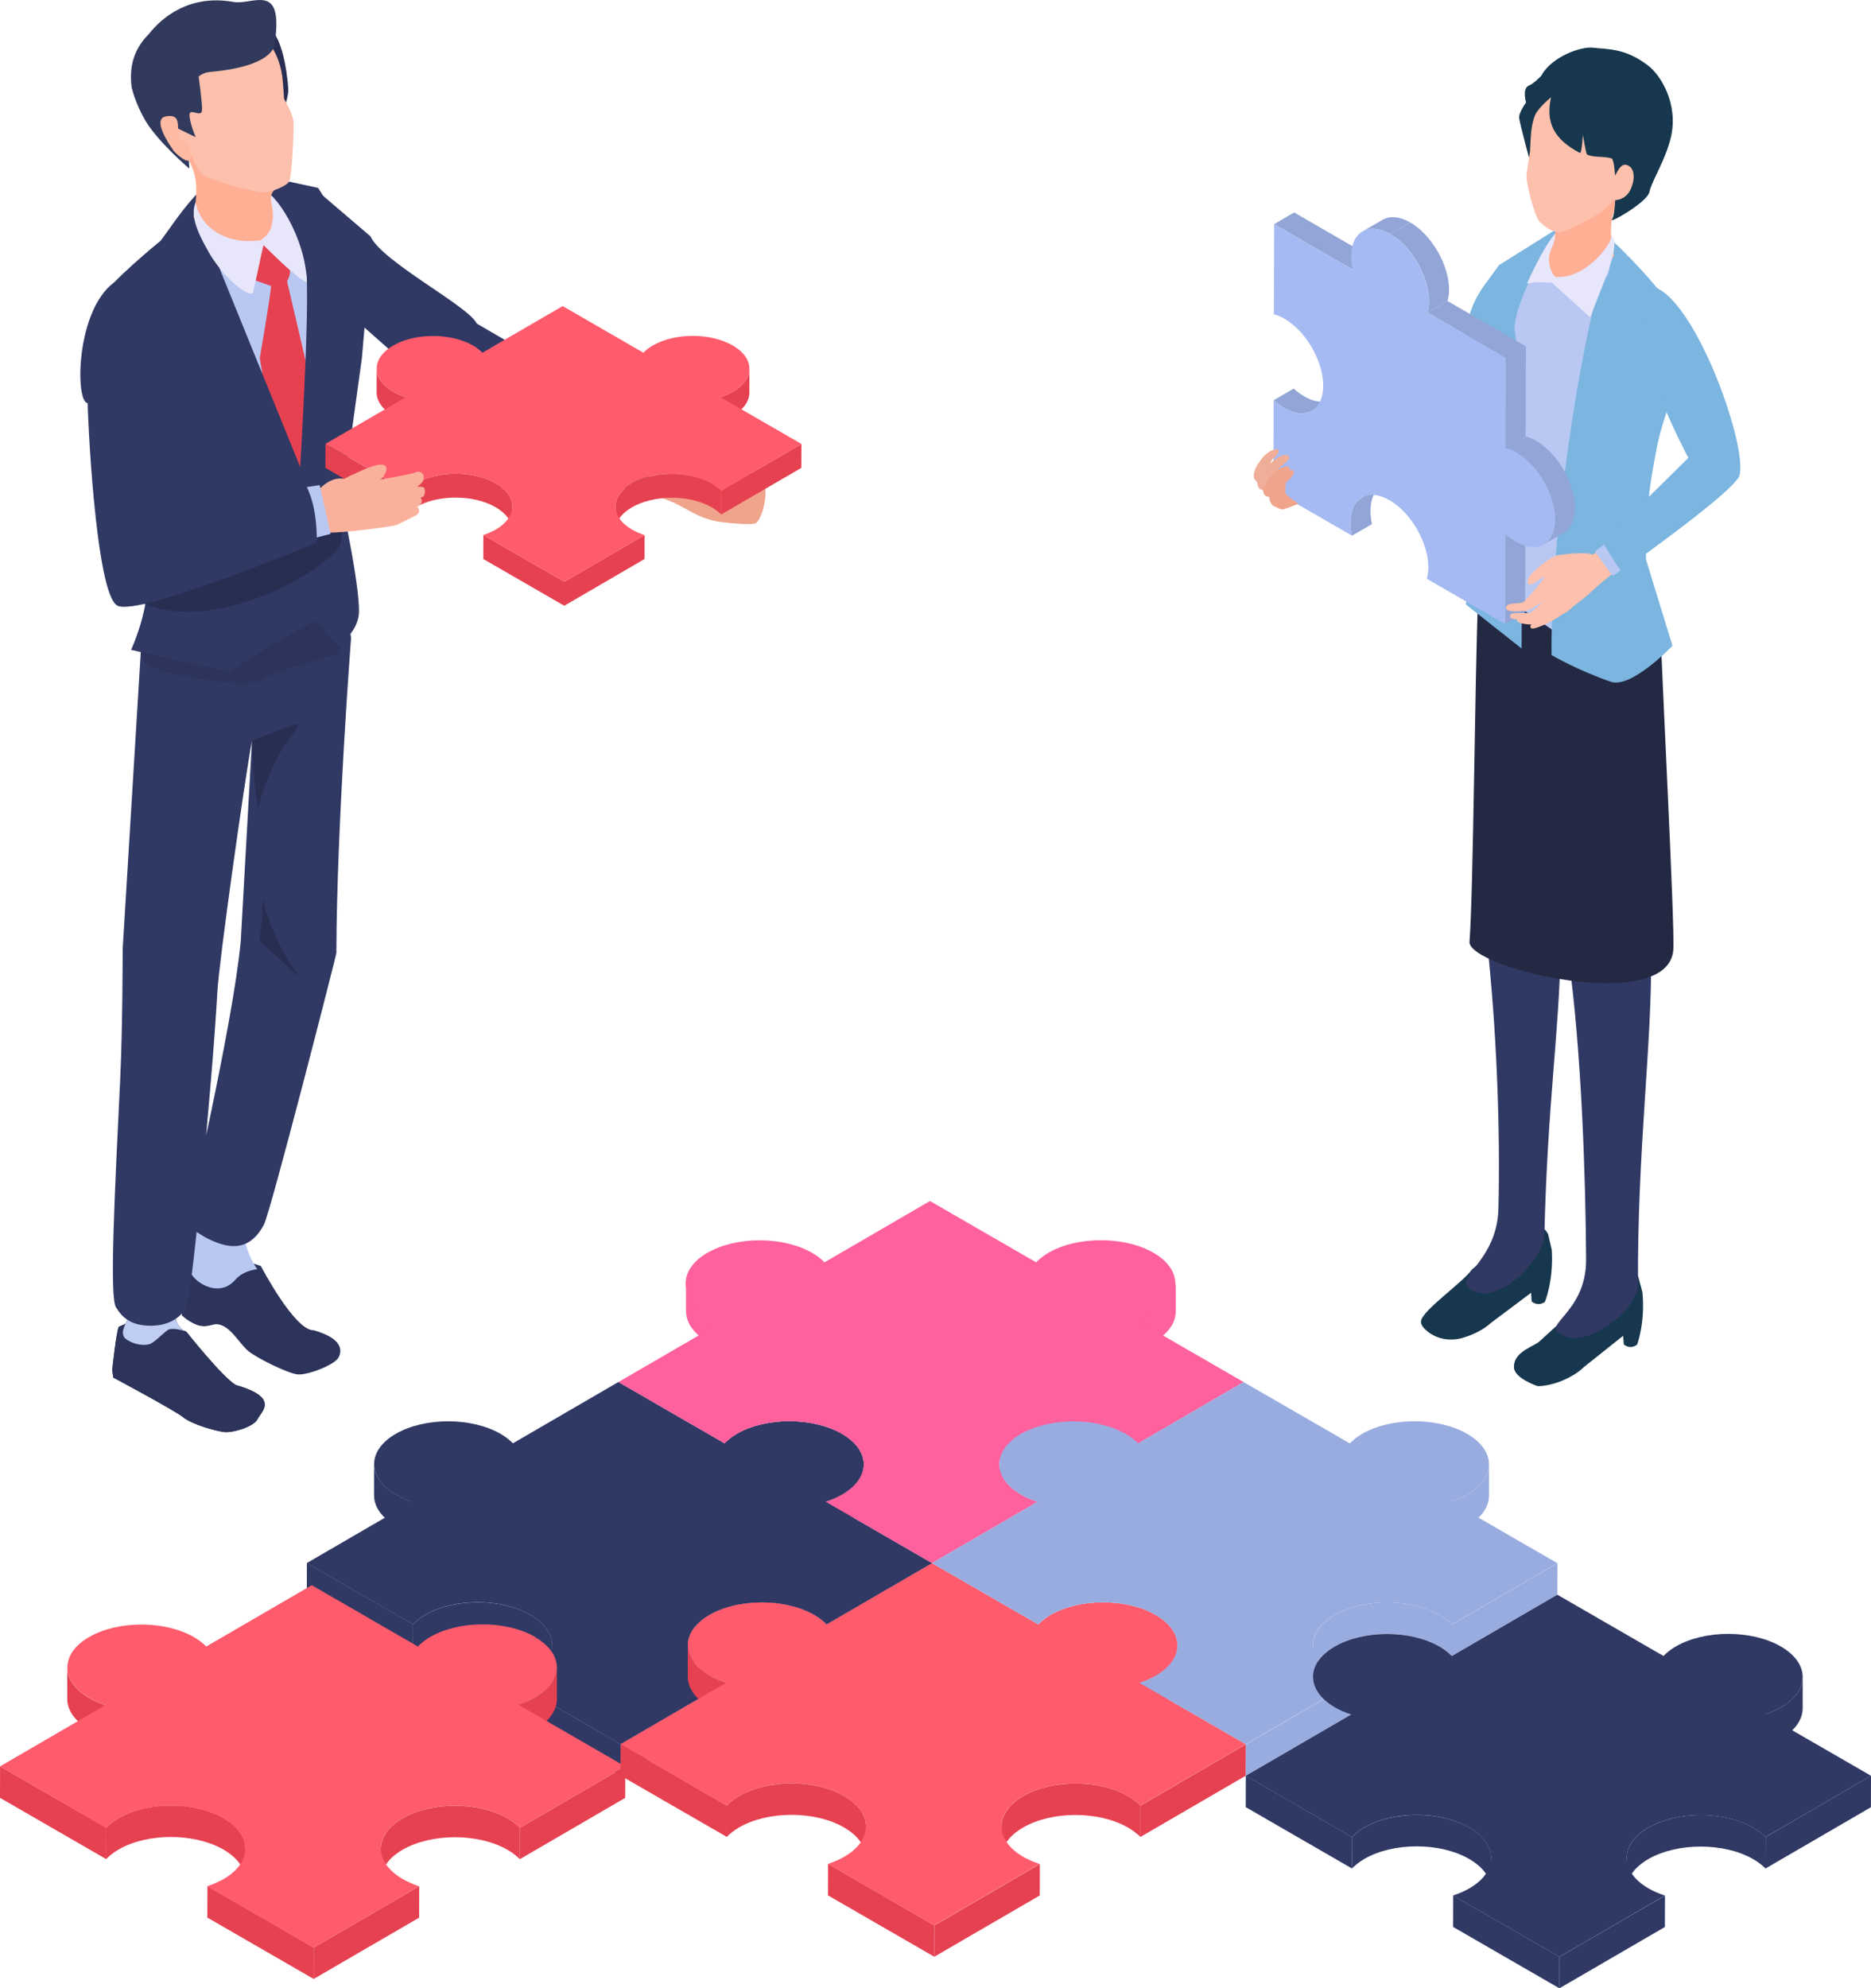<?xml version="1.0" encoding="UTF-8"?><svg id="_レイヤー_2" xmlns="http://www.w3.org/2000/svg" viewBox="0 0 242.65 257.83"><defs><style>.cls-1{fill:#bfcdf2;}.cls-2{fill:#ffbaa3;}.cls-3{fill:#fe619d;}.cls-4{fill:#2c345c;}.cls-5{fill:#92a5d6;}.cls-6{fill:#d9fcf2;}.cls-7{fill:#ffaf94;}.cls-8{fill:#99ace0;}.cls-9{fill:#f0a48b;}.cls-10{fill:#303864;}.cls-11{isolation:isolate;}.cls-12{fill:#1e252b;}.cls-13{fill:#313a5d;}.cls-14{fill:#272e52;}.cls-15{fill:#e8e6fb;}.cls-16{fill:#e39b83;}.cls-17{fill:#16374d;}.cls-18{fill:#f0ad97;}.cls-19{fill:#b8c8f2;}.cls-20{fill:#fdc0ac;}.cls-21{fill:#7bb5e0;}.cls-22{fill:#232942;}.cls-23{fill:#e64151;}.cls-24{fill:#fe5b6c;}.cls-25{fill:#a5baf2;}.cls-26{fill:#fab19c;}</style></defs><g id="_レイヤー_1-2"><g class="cls-11"><path class="cls-10" d="M112.02,189.89v4.08c-.02,1.42-.95,2.83-2.81,3.91-.65.38-1.37.69-2.13.93v-4.08c.77-.24,1.5-.55,2.14-.93,1.86-1.08,2.79-2.5,2.8-3.91Z"/><path class="cls-10" d="M48.51,193.92v-4.08c0,1.44.96,2.88,2.86,3.97.64.37,1.36.67,2.11.92v4.08c-.76-.24-1.48-.55-2.12-.92-1.9-1.1-2.85-2.54-2.84-3.97Z"/><polygon class="cls-10" points="120.89 202.7 120.88 206.77 107.2 214.72 107.22 210.64 120.89 202.7"/><polygon class="cls-10" points="53.57 210.63 53.56 214.71 39.79 206.76 39.8 202.68 53.57 210.63"/><path class="cls-10" d="M89.19,217.41v-4.08c.02-1.42.95-2.83,2.81-3.91,3.75-2.18,9.85-2.18,13.61,0,.65.38,1.18.79,1.6,1.23v4.08c-.44-.44-.96-.85-1.62-1.23-3.77-2.17-9.86-2.17-13.61,0-1.86,1.08-2.79,2.5-2.79,3.91Z"/><path class="cls-10" d="M71.62,213.37v4.08c0-1.43-.95-2.87-2.85-3.97-3.77-2.18-9.87-2.18-13.61,0-.65.38-1.17.8-1.6,1.24v-4.08c.44-.44.95-.86,1.61-1.24,3.74-2.17,9.84-2.17,13.61,0,1.9,1.1,2.84,2.53,2.84,3.97Z"/><polygon class="cls-10" points="80.49 226.17 80.48 230.25 66.68 222.28 66.69 218.21 80.49 226.17"/><polygon class="cls-10" points="94.17 218.23 94.16 222.3 80.48 230.25 80.49 226.17 94.17 218.23"/><path class="cls-10" d="M109.18,185.92c3.77,2.18,3.79,5.71.04,7.88-.65.38-1.37.69-2.13.93l13.8,7.97-13.68,7.95c-.43-.44-.95-.85-1.6-1.23-3.77-2.17-9.86-2.17-13.61,0-3.74,2.17-3.72,5.71.04,7.88.65.38,1.37.68,2.12.93l-13.68,7.95-13.8-7.97c.76-.24,1.48-.55,2.13-.93,3.74-2.17,3.73-5.7-.04-7.88s-9.87-2.18-13.61,0c-.65.38-1.17.8-1.6,1.24l-13.77-7.95,13.68-7.95c-.75-.24-1.47-.55-2.11-.92-3.77-2.18-3.79-5.71-.05-7.88,3.75-2.18,9.85-2.18,13.62,0,.64.37,1.17.79,1.59,1.22l13.68-7.95,13.77,7.95c.42-.44.95-.86,1.6-1.24,3.74-2.17,9.84-2.17,13.61,0Z"/></g><path class="cls-23" d="M72.23,216.26v4.08c-.02,1.42-.95,2.83-2.81,3.91-.65.38-1.36.68-2.13.93v-4.08c.77-.25,1.49-.56,2.14-.93,1.86-1.08,2.79-2.5,2.8-3.91Z"/><path class="cls-23" d="M8.72,220.29v-4.08c0,1.44.96,2.87,2.85,3.97.64.37,1.35.68,2.11.93v4.08c-.77-.25-1.48-.55-2.12-.93-1.9-1.09-2.84-2.53-2.84-3.97Z"/><polygon class="cls-23" points="81.09 229.06 81.08 233.14 67.41 241.09 67.42 237.01 81.09 229.06"/><polygon class="cls-23" points="13.78 237 13.77 241.08 0 233.13 .01 229.05 13.78 237"/><path class="cls-23" d="M49.4,243.78v-4.08c.02-1.42.95-2.83,2.81-3.91,3.74-2.17,9.83-2.18,13.61,0,.64.37,1.17.79,1.6,1.22v4.08c-.44-.44-.96-.85-1.61-1.22-3.77-2.18-9.86-2.17-13.61,0-1.86,1.08-2.79,2.5-2.8,3.91Z"/><path class="cls-23" d="M31.83,239.73v4.08c0-1.43-.96-2.87-2.85-3.97-3.77-2.17-9.86-2.18-13.61,0-.65.38-1.17.79-1.6,1.24v-4.08c.44-.45.96-.86,1.61-1.24,3.75-2.18,9.84-2.17,13.61,0,1.9,1.1,2.85,2.53,2.84,3.97Z"/><polygon class="cls-23" points="40.69 252.54 40.68 256.62 26.89 248.66 26.9 244.58 40.69 252.54"/><polygon class="cls-23" points="54.37 244.59 54.36 248.67 40.68 256.62 40.69 252.54 54.37 244.59"/><path class="cls-24" d="M69.39,212.29c3.77,2.18,3.79,5.7.04,7.88-.65.38-1.36.68-2.13.93l13.79,7.96-13.68,7.95c-.43-.44-.95-.85-1.6-1.22-3.77-2.18-9.86-2.17-13.61,0-3.75,2.18-3.73,5.7.04,7.88.64.37,1.35.68,2.11.93l-13.68,7.95-13.79-7.96c.76-.25,1.48-.56,2.13-.93,3.75-2.18,3.73-5.7-.04-7.88-3.77-2.17-9.86-2.18-13.61,0-.65.38-1.17.79-1.6,1.24L.01,229.05l13.68-7.95c-.76-.25-1.47-.55-2.11-.93-3.77-2.17-3.79-5.7-.04-7.88,3.74-2.17,9.84-2.17,13.61,0,.64.37,1.17.79,1.6,1.22l13.68-7.95,13.77,7.95c.42-.45.95-.86,1.6-1.24,3.75-2.18,9.84-2.17,13.61,0Z"/><path class="cls-23" d="M152.71,213.38v4.08c-.02,1.42-.95,2.83-2.81,3.91-.65.38-1.37.69-2.13.93v-4.08c.77-.25,1.48-.55,2.14-.93,1.86-1.08,2.79-2.5,2.8-3.91Z"/><path class="cls-23" d="M89.2,217.42v-4.08c0,1.43.95,2.87,2.85,3.97.64.37,1.36.67,2.11.92v4.08c-.76-.24-1.48-.55-2.12-.92-1.9-1.1-2.84-2.53-2.84-3.97Z"/><polygon class="cls-23" points="161.58 226.19 161.57 230.26 147.89 238.21 147.9 234.14 161.58 226.19"/><polygon class="cls-23" points="94.27 234.13 94.26 238.2 80.48 230.25 80.49 226.17 94.27 234.13"/><path class="cls-23" d="M129.88,240.9v-4.08c.02-1.42.95-2.83,2.8-3.91,3.75-2.18,9.85-2.18,13.62,0,.64.37,1.17.79,1.6,1.22v4.08c-.44-.44-.96-.85-1.61-1.22-3.77-2.18-9.87-2.18-13.62,0-1.86,1.08-2.79,2.49-2.79,3.91Z"/><path class="cls-23" d="M112.31,236.86v4.08c0-1.43-.95-2.87-2.85-3.97-3.77-2.18-9.86-2.17-13.61,0-.65.38-1.18.8-1.6,1.24v-4.08c.43-.44.95-.86,1.61-1.24,3.74-2.17,9.83-2.18,13.61,0,1.9,1.1,2.84,2.53,2.84,3.97Z"/><polygon class="cls-23" points="121.18 249.67 121.17 253.74 107.38 245.78 107.39 241.7 121.18 249.67"/><polygon class="cls-23" points="134.86 241.72 134.85 245.79 121.17 253.74 121.18 249.67 134.86 241.72"/><path class="cls-24" d="M149.87,209.41c3.77,2.18,3.79,5.71.04,7.88-.65.38-1.37.69-2.13.93l13.79,7.96-13.68,7.95c-.43-.44-.95-.85-1.6-1.22-3.77-2.18-9.87-2.18-13.62,0-3.74,2.17-3.72,5.71.05,7.88.64.37,1.36.67,2.12.92l-13.68,7.95-13.79-7.96c.76-.25,1.47-.55,2.13-.93,3.74-2.17,3.73-5.7-.04-7.88-3.77-2.18-9.86-2.17-13.61,0-.65.38-1.18.8-1.6,1.24l-13.78-7.95,13.68-7.95c-.75-.24-1.47-.55-2.11-.92-3.77-2.18-3.79-5.71-.04-7.88,3.75-2.18,9.84-2.18,13.61,0,.64.37,1.17.79,1.59,1.22l13.68-7.95,13.78,7.95c.42-.44.94-.86,1.6-1.24,3.74-2.17,9.83-2.18,13.61,0Z"/><path class="cls-3" d="M152.48,166.02v4.08c-.02,1.42-.95,2.83-2.81,3.91-.65.38-1.37.69-2.13.93v-4.08c.77-.24,1.5-.55,2.14-.93,1.86-1.08,2.79-2.5,2.8-3.91Z"/><path class="cls-3" d="M88.97,170.05v-4.08c0,1.44.96,2.88,2.86,3.97.64.37,1.36.67,2.11.92v4.08c-.76-.24-1.48-.55-2.12-.92-1.9-1.1-2.85-2.54-2.84-3.97Z"/><path class="cls-3" d="M129.65,193.54v-4.08c.02-1.42.95-2.83,2.81-3.91,3.75-2.18,9.85-2.18,13.61,0,.65.38,1.18.79,1.6,1.23v4.08c-.44-.44-.96-.85-1.62-1.23-3.77-2.17-9.86-2.17-13.61,0-1.86,1.08-2.79,2.5-2.79,3.91Z"/><path class="cls-3" d="M149.58,162.44c3.77,2.18,3.79,5.71.04,7.88-.65.38-1.37.69-2.13.93l13.8,7.97-13.68,7.95c-.43-.44-.95-.85-1.6-1.23-3.77-2.17-9.86-2.17-13.61,0-3.74,2.18-3.72,5.71.04,7.88.65.38,1.37.68,2.12.93l-13.68,7.95-13.79-7.96c.76-.25,1.48-.56,2.13-.93,3.74-2.17,3.73-5.7-.04-7.88-3.77-2.18-9.87-2.18-13.61,0-.65.38-1.17.8-1.6,1.24l-13.77-7.95,13.68-7.95c-.75-.24-1.47-.55-2.11-.92-3.77-2.18-3.79-5.71-.05-7.88,3.75-2.18,9.85-2.18,13.62,0,.64.37,1.17.79,1.59,1.22l13.68-7.95,13.77,7.95c.42-.44.95-.86,1.6-1.24,3.74-2.17,9.84-2.17,13.61,0Z"/><path class="cls-8" d="M193.11,189.9v4.08c-.02,1.42-.95,2.83-2.81,3.91-.65.38-1.37.69-2.13.93v-4.08c.77-.25,1.49-.56,2.14-.93,1.86-1.08,2.79-2.5,2.8-3.91Z"/><polygon class="cls-8" points="201.98 202.71 201.97 206.79 188.29 214.73 188.3 210.66 201.98 202.71"/><path class="cls-8" d="M170.28,217.42v-4.08c.02-1.42.95-2.83,2.8-3.91,3.75-2.18,9.85-2.18,13.62,0,.64.37,1.17.79,1.6,1.22v4.08c-.44-.44-.96-.85-1.61-1.22-3.77-2.18-9.87-2.18-13.62,0-1.86,1.08-2.79,2.49-2.79,3.91Z"/><polygon class="cls-8" points="175.26 218.24 175.24 222.32 161.57 230.26 161.58 226.19 175.26 218.24"/><path class="cls-8" d="M190.27,185.93c3.77,2.18,3.79,5.71.04,7.88-.65.38-1.37.69-2.13.93l13.79,7.96-13.68,7.95c-.43-.44-.95-.85-1.6-1.22-3.77-2.18-9.87-2.18-13.62,0-3.74,2.17-3.72,5.71.05,7.88.64.37,1.36.67,2.12.92l-13.68,7.95-13.79-7.96c.76-.25,1.47-.55,2.13-.93,3.74-2.17,3.73-5.7-.04-7.88-3.77-2.18-9.86-2.17-13.61,0-.65.38-1.18.8-1.6,1.24l-13.78-7.95,13.68-7.95c-.75-.24-1.47-.55-2.11-.92-3.77-2.17-3.79-5.71-.04-7.88,3.75-2.18,9.85-2.18,13.61,0,.64.37,1.17.79,1.59,1.22l13.68-7.95,13.78,7.95c.42-.44.95-.86,1.6-1.24,3.74-2.17,9.83-2.18,13.61,0Z"/><path class="cls-10" d="M233.79,217.47v4.08c-.02,1.42-.95,2.83-2.81,3.91-.65.38-1.37.69-2.13.93v-4.08c.77-.24,1.49-.55,2.14-.93,1.86-1.08,2.79-2.5,2.8-3.91Z"/><polygon class="cls-10" points="242.65 230.27 242.64 234.35 228.96 242.3 228.98 238.22 242.65 230.27"/><polygon class="cls-10" points="175.34 238.22 175.33 242.29 161.56 234.34 161.57 230.26 175.34 238.22"/><path class="cls-10" d="M210.96,244.99v-4.08c.02-1.42.95-2.83,2.81-3.91,3.75-2.18,9.85-2.18,13.61,0,.64.37,1.18.79,1.6,1.22v4.08c-.43-.43-.96-.85-1.61-1.22-3.77-2.17-9.86-2.17-13.61,0-1.86,1.08-2.79,2.5-2.79,3.91Z"/><path class="cls-10" d="M193.39,240.95v4.08c0-1.43-.95-2.87-2.85-3.97-3.77-2.18-9.87-2.18-13.61,0-.65.38-1.17.8-1.6,1.24v-4.08c.44-.44.95-.86,1.61-1.24,3.74-2.17,9.84-2.17,13.61,0,1.9,1.1,2.84,2.53,2.84,3.97Z"/><polygon class="cls-10" points="202.25 253.75 202.24 257.83 188.45 249.87 188.46 245.79 202.25 253.75"/><polygon class="cls-10" points="215.93 245.81 215.92 249.88 202.24 257.83 202.25 253.75 215.93 245.81"/><path class="cls-10" d="M230.95,213.5c3.77,2.18,3.79,5.71.04,7.88-.65.38-1.37.69-2.13.93l13.79,7.96-13.68,7.95c-.42-.43-.95-.85-1.6-1.22-3.77-2.17-9.86-2.17-13.61,0-3.74,2.17-3.72,5.71.04,7.88.64.37,1.37.68,2.12.92l-13.68,7.95-13.79-7.96c.76-.24,1.48-.55,2.13-.93,3.74-2.17,3.73-5.7-.04-7.88-3.77-2.18-9.87-2.18-13.61,0-.65.38-1.17.8-1.6,1.24l-13.77-7.95,13.68-7.95c-.75-.24-1.47-.55-2.11-.92-3.77-2.18-3.79-5.71-.05-7.88,3.75-2.18,9.85-2.18,13.62,0,.64.37,1.17.79,1.59,1.22l13.68-7.95,13.77,7.95c.42-.44.94-.86,1.6-1.24,3.74-2.17,9.84-2.17,13.61,0Z"/><path class="cls-17" d="M199.79,173.82c4.46-4.12,5.2-4.33,7.98-9.13,1.62-.1,3.47-1.19,4.7.87l.54,2.03c.37,4-.69,6.77-.69,6.77-.56.41-1.13.42-1.72,0l-.1-1.14-5.07,4.04c-1.43,1.41-4.08,2.48-6,2.49,0,0-3.02-1-3.08-2.41-.1-2.19,2.86-2.77,3.44-3.53Z"/><path class="cls-10" d="M203.01,173.3c3.57,1.27,9.56-3.84,9.42-6.76-.09-17.56,1.83-31.04,1.7-42.75-.04-3.09-7.89.2-10.72.32,1.73,12.22,2.24,29.3,2.29,39.22.03,7.39-6.61,8.58-2.69,9.98Z"/><path class="cls-17" d="M190.93,164.6c4.58-3.98,2.24-.87,5.17-5.59,1.62-.05,3.5-1.08,4.67,1.01l.48,2.05c.25,4.01-.89,6.75-.89,6.75-.57.39-1.14.38-1.72-.04l-.07-1.14-5.19,3.89c-.94.87-2.37,1.59-3.78,1.98-1.52.42-3.17.16-4.42-.82-.49-.39-.93-.85-.89-1.36.12-1.39,5.48-5.06,6.62-6.72Z"/><path class="cls-10" d="M191.34,167.51c3.53,1.37,9-4.53,8.95-7.46.44-17.55,1.91-25.68,2.12-37.39.06-3.09-8.12-4.41-9.62-1.12,1.36,12.26,1.79,25.31,1.54,35.22-.19,7.39-6.87,9.24-2.99,10.75Z"/><path class="cls-22" d="M190.58,122.11c.5-6.32.7-34.53,1.11-44.57.28-6.79,23.57.41,23.65,3.67.14,5.7,1.86,38.49,1.68,41.86-.47,8.7-26.71,2.47-26.44-.96Z"/><path class="cls-19" d="M205.89,28.47l8.03,8.38-7.59,48.23-12.66-8.62,1.85-35.93s-.54-6.73,2.69-8.16c3.24-1.43,7.68-3.9,7.68-3.9Z"/><path class="cls-21" d="M202.43,29.36l-8.01,5.01c-3.03,4.26-4.15,4.46-5.24,14.76-.17,2.71,2.32,8.3,2.51,13.57.29,7.94-1.6,15.67-1.6,15.67l7.24,5.72s.45-34.62-.94-41.52c.31-3.33,2.27-6.55,3.47-9.3.8-1.84,2.57-3.91,2.57-3.91Z"/><path class="cls-21" d="M218.47,43.31c-.28-3.33-8.65-11.74-11.6-14.08,0,0,3.34,5.52,1.13,6.99-1.6,1.06-7.01,30.88-6.78,48.73,0,0,3.38,1.98,7.7,3.46,2.67.91,7.98-4.67,7.98-4.67l-3.43-11.19c-.09-5.96.44-9.41,1.36-14.3,1.02-5.45,4.02-10.6,3.65-14.94Z"/><path class="cls-15" d="M202.56,29.74c-1.46.07-4.53,7.04-4.53,7.04.92-.3,3.23-.13,3.23-.13l.45-.54c-.05-.52.8-5.13.85-6.37Z"/><path class="cls-17" d="M205.2,9.97c-1.53-.28-3.97.69-5.15,1.34-1.83,1-3.09,3.31-3.04,3.93.04.61,1.48,5.93,1.48,5.93,0,0,8.81-10.82,6.71-11.2Z"/><path class="cls-7" d="M201.91,26.95c.24,1.39-.24,2.7-.26,3.85-.02,1.07-1.06,1.88-.69,3.54s1.23,2.43,3.19,1.83c1.33-.4,5.44-2.49,5.16-3.14-.64-3.34-.47-4.72.48-6.66,2.05-4.2-6.07-1.57-7.89.58Z"/><path class="cls-20" d="M202.11,30.12c-.98-.12-1.75-.71-2.41-1.34-.67-.63-1.77-4.98-1.72-5.92.05-.94.45-3.23.45-3.23,0,0,.07-1.85.16-2.63.75-6.46,6.89-8,12.03-5.06,6.55,3.74,2.93,7.56.25,12.23-.38.66-2.03,2.28-2.79,2.99-.76.71-5.18,3.06-5.98,2.97Z"/><path class="cls-2" d="M212.32,21.36c1.2.2.53,1.98-.84,4.03-.15.22-1.36,1.41-1.76,1.17-.59-.34,0-2.05.41-2.15,1.72-.41-.4-3.49,2.19-3.06Z"/><path class="cls-15" d="M208.97,30.59c.05,1.19-3.52,5.71-7.26,5.31l-.46.75,4.98,4.49,2.18-5.57s1.74-4.46.55-4.99Z"/><path class="cls-17" d="M209.05,28.47c-.41.58,4.59-2.23,4.87-3.6.28-1.38,2.11-4.17,2.78-7.08,1-4.35-1.34-8.03-2.9-9.24-3.04-2.37-5.35-2.13-7.12-2.36-1.65-.22-5.43,1.19-6.73,3.53-.16.29-1.21,1.2-1.55,1.32-1.68.56.44,4.61.44,4.61,0,0-.09-1.04,2.32-3.04-.73,3.2.31,5.43,3.73,7.22.26.13.39-2.35.39-2.35,0,0,.41,2.48.54,2.55.8.44,2.24.18,3.23.53.59.69.65,7.01,0,7.91Z"/><path class="cls-20" d="M209.16,23.39c-.62,1.21-1.67,1.88-.73,2.36.94.48,2.35.16,2.97-1.05.62-1.21.71-2.74-.23-3.23-.94-.48-1.39.7-2.02,1.91Z"/><path class="cls-5" d="M176.61,64.53l2.6-1.51c-.91.53-1.47,1.64-1.47,3.23,0,.56.07,1.13.19,1.71l-2.6,1.51c-.13-.58-.2-1.15-.19-1.71,0-1.59.57-2.71,1.47-3.23Z"/><path class="cls-5" d="M172.74,51.75l-2.6,1.51c-.92.53-2.19.46-3.59-.35-.48-.27-.93-.62-1.37-1.01l2.6-1.51c.44.39.9.74,1.37,1.01,1.4.81,2.67.88,3.59.35Z"/><polygon class="cls-5" points="195.23 69.25 197.83 67.74 197.8 79.42 195.2 80.93 195.23 69.25"/><polygon class="cls-5" points="165.24 29.07 167.84 27.55 178.03 33.44 175.43 34.95 165.24 29.07"/><path class="cls-5" d="M176.71,30.01l2.6-1.51c.92-.53,2.19-.46,3.59.35l-2.6,1.51c-1.4-.81-2.67-.89-3.59-.35Z"/><path class="cls-5" d="M202.79,69.1l-2.6,1.51c.91-.53,1.47-1.64,1.47-3.23,0-3.2-2.24-7.1-5.03-8.7-.48-.27-.94-.46-1.37-.58l2.6-1.51c.43.11.9.3,1.37.58,2.78,1.61,5.03,5.5,5.03,8.7,0,1.59-.57,2.71-1.47,3.23Z"/><path class="cls-5" d="M180.3,30.36l2.6-1.51c2.78,1.61,5.03,5.51,5.03,8.7,0,.56-.08,1.05-.2,1.48l-2.6,1.51c.12-.43.2-.92.2-1.48,0-3.2-2.24-7.1-5.03-8.7Z"/><polygon class="cls-5" points="185.12 40.54 187.72 39.03 197.9 44.91 195.29 46.42 185.12 40.54"/><path class="cls-25" d="M180.3,30.36c2.78,1.61,5.03,5.51,5.03,8.7,0,.56-.08,1.05-.2,1.48l10.17,5.87-.03,11.68c.43.12.9.3,1.37.58,2.78,1.61,5.03,5.5,5.03,8.7,0,3.2-2.28,4.49-5.06,2.88-.48-.27-.94-.62-1.37-1.01l-.03,11.68-10.17-5.87c.12-.43.2-.92.2-1.48,0-3.2-2.24-7.1-5.03-8.7-2.79-1.61-5.05-.32-5.06,2.88,0,.56.07,1.13.19,1.71l-10.19-5.88.03-11.68c.44.39.9.74,1.37,1.01,2.78,1.61,5.05.32,5.06-2.88,0-3.2-2.24-7.1-5.03-8.7-.48-.27-.93-.46-1.37-.58l.03-11.68,10.19,5.88c-.13-.58-.2-1.15-.19-1.71,0-3.2,2.28-4.49,5.06-2.88Z"/><polygon class="cls-5" points="195.29 46.42 197.9 44.91 197.86 56.59 195.26 58.1 195.29 46.42"/><path class="cls-20" d="M205.24,72.86c-1.14-.84-2.56-1.29-3.9-.6-.46.23-3.97,2.65-3.09,3.44.41.37,1.23-.51,1.61-.7,1-.48,2.08-.48,3.17-.43,1.42.07,1.74-.55,2.22-1.71Z"/><path class="cls-20" d="M201.15,74.42c-.56-.09-1.22.98-1.58,1.41-.41.49-1.77,2.19-2.06,2.29-.66.22-2.04-.04-2.21.66-.17.7,2.14.48,2.72.39.58-.08,1.59-.95,2.53-1.49.44-.25,1.34-1.18,1.61-1.54.45-.6-.05-1.73-.93-1.71-.04.12,0,.2-.07,0Z"/><path class="cls-20" d="M202.32,71.95s3.36-.47,4.19-.03c.12.06,1.77-1.4,1.86-1.3.33.38,1.87,2.02,1.83,2.49-.05.66-2.38,2.22-3.79,3.59-.88.85-2.43,1.98-2.43,1.98,0,0-.99.44-1.42-.05-.31-.36-.69-.71-.95-1.11-.8-1.24-.55-3.23.31-4.39.58-.78.4-1.19.4-1.19Z"/><path class="cls-20" d="M202.4,78.25c-1.03.83-3.38,2.41-3.32,2.3.06-.11-3.04-.12-3.19-.43-.19-.41.16-.57.48-.6.56-.05,2.05-.02,2.05-.02,0,0,.43-.34.76-.6.8-.63,2.27-2.78,3.32-2.34.61.7.34,1.36-.1,1.69Z"/><path class="cls-20" d="M202.8,78.17c-.36.84-3.31,3.09-3.69,2.82,0,0-2.08.04-2.36-.48-.28-.52,2.17-.45,2.17-.45,0,0,1.05-.61,1.47-1,.45-.42.83-.94,1.43-1.14.68-.23,1.02-.1.99.26Z"/><path class="cls-20" d="M200.24,80.21c.58-.4,1.6-1.84,2.32-1.88.3-.02,1.12.14,1.35.35.09.09-.74.72-.89.77-.38.15-.85.56-1.21.75-.59.31-1.15.69-1.79.92-.49.18-1.5.68-1.54.14-.04-.54,1.23-.7,1.75-1.05Z"/><polygon class="cls-19" points="208.69 70.09 210.81 73.48 209.17 74.72 206.83 71.52 208.69 70.09"/><path class="cls-21" d="M221.59,56.78l-13.76,13.58c1.25,1.79.99,1.74,2.44,3.75,0,0,13.14-9.3,14.97-11.9l-3.65-5.43Z"/><path class="cls-21" d="M214.59,37.24c-1.55-.55-1.78,6.21-1.78,6.21,1.54,6.42,3.78,11.49,6.93,17.41l5.5,1.35c2.38-1.59-4.83-22.91-10.65-24.97Z"/><path class="cls-18" d="M164.27,62.04c.18-.64.43-1.8.43-1.8,0,0,.14-.61.53-.87.39-.27,1.2-1.45-.03-1.05-.48.15-.92.45-1.31.86s-1.06,1.38-1.19,1.91c-.07.28-.29.91.25,1.33.54.42,1.34-.02,1.34-.37Z"/><path class="cls-18" d="M164.77,63.28c.37-.56.99-2.51.99-2.51,0,0,.39-.27,1.14-.95.72-.66-.05-1.16-1.08-.54-.49.29-1.38,1.05-1.38,1.05,0,0-1.32,1.75-1.38,2.09-.05.28.06.7.26.91.38.4,1.35.3,1.46-.04Z"/><path class="cls-9" d="M165.33,64.18c.14-.21-.03-.8.12-1.26.21-.63.82-.97.82-.97,0,0,1.27-.8.96-1.29-.31-.5-1.41.17-1.84.45-.43.28-1.52,2.01-1.58,2.3-.04.25.05.62.23.8.33.35,1.19.26,1.28-.04Z"/><path class="cls-9" d="M164.62,64.43c-.05.28.22,1.01.48,1.14.26.13.98.54,1.31.49.25-.04,1.99-.73,1.99-.73,0,0-1.68-1.15-1.69-1.41-.02-.61,0-1.38.14-1.45.25-.14,1.33-1.19.8-1.48-.53-.29-1.89,1.08-1.89,1.08,0,0-1.08,2.03-1.14,2.36Z"/><path class="cls-12" d="M15.42,172.04c-.34.59-.86,5.58-.86,5.58l.13,1.01s7.97,4.26,9.1,5.17c1.13.91,4.08,1.74,5.24,1.89s3.87-.69,4.33-1.61c.53-1.05,3-2.82-2.81-4.49-1.85-1.16-6.39-6.91-6.39-6.91l-5.82-1.94-2.92,1.31Z"/><path class="cls-12" d="M23.08,171.76c-.53-.71-.53-4.39-.39-5.65l-5.48-1.46c-.22,2.42-.25,5.31-.39,5.76-.37,1.14-1.23,2.12-.73,2.97.26.44,1.8,1.27,3.25.94.7-.16,2.18-1.87,2.65-1.96.86-.16,1.92.24,1.92.24,0,0-.34-.18-.83-.84Z"/><path class="cls-4" d="M15.42,172.04c-.34.59-.86,5.58-.86,5.58l.13,1.01s7.97,4.26,9.1,5.17c1.13.91,4.08,1.74,5.24,1.89s3.87-.69,4.33-1.61c.53-1.05,3-2.82-2.81-4.49-1.85-1.16-6.39-6.91-6.39-6.91l-5.82-1.94-2.92,1.31Z"/><path class="cls-1" d="M23.08,171.76c-.53-.71-.53-4.39-.39-5.65l-5.48-1.46c-.22,2.42-.25,5.31-.39,5.76-.37,1.14-1.23,2.12-.73,2.97.26.44,1.8,1.27,3.25.94.7-.16,2.18-1.87,2.65-1.96.86-.16,1.92.24,1.92.24,0,0-.34-.18-.83-.84Z"/><path class="cls-4" d="M24.39,163.48c-.37.64-.93,6.02-.93,6.02l.14,1.09s1.61,1.51,3.03,1.38c.77-.07,1-.25,1.38-.25,1.78-.03,2.98,2.5,4.2,3.48,1.22.98,5.08,2.86,6.34,3.02,1.26.16,4.87-1.22,5.37-2.21.57-1.13.18-2.54-3.24-3.51-2.47.07-6.85-8.33-6.85-8.33l-6.28-2.09-3.15,1.41Z"/><path class="cls-19" d="M32.04,157.11c-3.22-.42-6.29-2.17-6.54-.87-.23,1.23-1.12,7.24-1.12,7.24-.66,1.92,3.64,5.4,6.15,2.46,1.01-1.19,2.83-1.36,2.83-1.36-1.6-2.38-2.1-4.87-1.33-7.47Z"/><path class="cls-10" d="M15.04,169.52c.86,1.4,1.98,2.39,4.55,2.39s4-1.31,4.61-2.43c.61-1.12,3.29-28.42,4-41,.2-3.65,3.41-26.65,4.48-32.45l-1.46,26.07c-1.06,11.06-7.04,36.62-7.04,36.62,0,0,2.18,2.05,4.95,2.72,2.77.66,4.23-1.02,5.09-2.62.86-1.6,9.4-34.95,9.4-35.23.06-16.84,1.91-40.87,1.91-40.87l-1.21-8.57-9.6-1.85-16.42,11.52-2.39,39.23s0,10.26-.32,16.84c-.72,14.96-1.41,28.24-.55,29.64Z"/><path class="cls-4" d="M37.77,71.04l-5.39,3.01s-13.98,9.15-14.12,10.5c-.19,1.81,2.6,2.53,6.5,3.25,3.91.71,8.1,1.29,9.46.23,1.36-1.06,9.88-3.26,9.88-3.26,0,0,.07-8.51,0-9.31.29.06-6.32-4.41-6.32-4.41Z"/><path class="cls-14" d="M34.08,116.44c.12.53.07.41-.02.31-.05.9,0,1.82-.09,2.7-.07.65-.18,1.29-.26,1.94-.09.68-.14.59.34,1,.64.54,4.74,4.27,4.74,4.27,0,0-1.54-2.2-2.2-3.49-1.07-2.08-2.02-4.42-2.51-6.73Z"/><path class="cls-14" d="M38.22,93.92l-5.54,2.11c.06,2.77.34,5.71.78,8.79,1.08-4.17,2.75-7.67,5.12-10.39.22-.25-.04-.62-.35-.5Z"/><path class="cls-19" d="M26.55,24.41c-2.76,2.17-4.72,8.59-4.72,8.59l17.48,30.26,4.39-28.87s-4.34-9-7.41-9.93c-3.07-.93-6.97-2.22-9.74-.05Z"/><path class="cls-23" d="M37.23,36.49c.77-1.47.28-2.28-.33-2.87-.53-.52-2.58-2.25-2.58-2.25l-1.47,4.9,2.32.82c-.38,3.08-1.48,9.34-1.48,9.34l2.31,13.95,3.3.18.58-12.74-2.65-11.33Z"/><path class="cls-16" d="M97.28,60.65s.75,1.92.38,2.91c-.38,1.02-.65.26-1.06.28-.86.03-2.92.17-3.68-1.04,1.35.4,4.36-2.15,4.36-2.15Z"/><path class="cls-9" d="M90.05,60.24c.91-.27,2.33,0,4.5.64s4.2.5,4.4.99c.82,2.05-.04,5.13-.85,5.92-.45.45-4.82-.12-4.92-.14-2.76-.54-3.29-1.29-5.94-2.53-.86-.4-5.71-2.07-7.23-3.16-.87-.62,2.83-5.8,2.83-5.8.24-.91,6.05,4.42,7.22,4.07Z"/><path class="cls-6" d="M82.46,63.66c.4.29.84.53,1.27.75.29.15.63.25.91.42.48.03,3.93-6.39,3.43-6.88-.68-.34-1.94-1.06-2.06-1.08-.12-.02-3.53,6.76-3.55,6.8Z"/><path class="cls-10" d="M61.83,41.96l25.34,14.73-4.39,7.59-25.26-12.73-13.4-11.86-3.59-15.47,7.51,6.42c1.51,3.32,12.76,9.06,13.79,11.32Z"/><path class="cls-10" d="M41.26,24.37l-8.2-1.78c-.58.04,6.02,13.11,6.7,13.14.34,5.86-.83,24.82-.83,24.82,0,0-10.69-26.31-11.6-28.55-.92-2.23-1.24-7.44-1.24-7.44-2.41,2.44-3.96,4.96-5.27,6.67,0,0-6.7,5.43-7.96,7.77-.31.58-.38,3.94.18,6.29,1.14,4.71,5.43,17.81,6.12,28.68.32,5.06-2.16,10.3-2.16,10.3l12.93,2.91c1.02-1.21,10.97-6.77,10.97-6.77l2.81,3.26s2.26-1.14,2.78-3.66c.52-2.52-2.15-14.78-2.15-14.78l2.6-18.84s.58-6.5.92-11.52"/><path class="cls-14" d="M15.83,76.52c9.58,7.92,27.47-3.1,28.29-5.95.83-2.85-.26-8.51-.26-8.51l-21.8,11.06s-6.7,3.27-6.23,3.4Z"/><path class="cls-15" d="M33.96,24.63c1.62.04,5.67,6.08,5.85,12,0,0,0,0,0,0-1.03-.31-4.36-3.57-5.66-4.87l-.52-.59c.05-.58.41-5.18.33-6.55Z"/><path class="cls-14" d="M29.07,2.28c1.69-.35,4.42.66,5.74,1.35,2.05,1.06,2.61,7.49,2.58,8.17s-.59,2.72-.59,2.72c0,0-10.05-11.76-7.74-12.24Z"/><path class="cls-7" d="M36.74,22.85c-.23,1.55-1.67,1.63-1.61,2.91.05,1.18.5,1.55.13,3.4-.37,1.85-2.74,3.12-4.93,2.51-1.48-.41-5.5-2.98-5.21-3.71.62-3.72.39-5.25-.71-7.37-2.38-4.61,10.26-.08,12.33,2.27Z"/><path class="cls-20" d="M34.38,24.96c1.08-.16,2.73-.82,3.11-1.4s.65-6.74.57-7.78c-.08-1.04-1.22-2.97-1.22-2.97,0,0-.12-2.05-.24-2.91-1-7.15-7.85-8.69-13.48-5.29-7.16,4.32-3.04,8.46.04,13.57.44.72,1.34,1.19,1.67,1.97.3.69.61,1.72,1.47,2.49.86.77,7.2,2.44,8.08,2.32Z"/><path class="cls-13" d="M17.08,11.36c-.35-2.56.2-4.94,2.23-6.95,1.72-2.2,5.32-5.17,10.96-4.16,2.47.45,6.43-2.64,5.41,5,0,0,.74,3.26-8.42,4.08-1.01.09-1.5.61-1.5.61,0,0,.52,3.62.44,4.38-.1.99-1.61-.37-1.62.56,0,1.08.8,2.91.8,2.91l-2.3-1.13s-.07-.47-.75-.13c-.34.17,1.21,2.13,1.96,3.6.27.53.26,1.73.26,1.73,0,0-4.31-3.64-5.88-6.54-.89-1.63-1.37-3.05-1.59-3.95Z"/><path class="cls-2" d="M21.48,15.1c-1.32.25-.54,2.21,1.04,4.45.17.24,1.54,1.53,1.98,1.25.64-.39-.05-2.28-.51-2.37-1.91-.41.35-3.88-2.51-3.33Z"/><path class="cls-15" d="M25.36,26.24c.7,3.47,4.15,5.48,8.28,4.94l.52.59s0,0,0,0c-.29,1.35-1.24,5.79-1.35,6.18-.52.75-3.84-1.95-5.69-5.16-1.84-3.19-2.36-4.99-1.76-6.55Z"/><g class="cls-11"><path class="cls-23" d="M97.19,47.82v3.1c-.01,1.08-.72,2.16-2.14,2.98-.49.29-1.04.52-1.62.71v-3.1c.59-.19,1.13-.42,1.63-.71,1.42-.82,2.13-1.9,2.13-2.98Z"/><path class="cls-23" d="M48.85,50.89v-3.1c0,1.09.73,2.19,2.17,3.02.49.28,1.03.52,1.61.7v3.1c-.58-.18-1.12-.42-1.62-.7-1.44-.83-2.17-1.93-2.16-3.02Z"/><polygon class="cls-23" points="103.94 57.57 103.93 60.67 93.52 66.72 93.53 63.62 103.94 57.57"/><polygon class="cls-23" points="52.7 63.62 52.69 66.72 42.2 60.67 42.21 57.56 52.7 63.62"/><path class="cls-23" d="M79.82,68.77v-3.1c.01-1.08.72-2.16,2.14-2.98,2.85-1.66,7.49-1.66,10.36,0,.49.28.88.6,1.21.93v3.1c-.34-.33-.74-.65-1.22-.93-2.87-1.66-7.51-1.66-10.36,0-1.42.82-2.13,1.9-2.13,2.98Z"/><path class="cls-23" d="M66.44,65.69v3.1c0-1.09-.73-2.19-2.17-3.02-2.87-1.66-7.51-1.66-10.36,0-.49.29-.89.6-1.22.94v-3.1c.34-.34.73-.66,1.23-.94,2.85-1.66,7.49-1.66,10.36,0,1.45.83,2.17,1.93,2.16,3.02Z"/><polygon class="cls-23" points="73.18 75.44 73.18 78.55 62.68 72.49 62.69 69.38 73.18 75.44"/><polygon class="cls-23" points="83.6 69.39 83.59 72.49 73.18 78.55 73.18 75.44 83.6 69.39"/><path class="cls-24" d="M95.03,44.8c2.87,1.66,2.88,4.35.03,6-.49.29-1.04.52-1.62.71l10.5,6.06-10.41,6.05c-.33-.33-.73-.65-1.21-.93-2.87-1.66-7.51-1.66-10.36,0-2.85,1.66-2.84,4.34.03,6,.49.28,1.03.51,1.61.7l-10.42,6.05-10.5-6.06c.58-.19,1.12-.42,1.62-.71,2.85-1.66,2.84-4.34-.03-6-2.87-1.66-7.51-1.66-10.36,0-.49.29-.89.6-1.22.94l-10.48-6.05,10.42-6.05c-.57-.18-1.12-.42-1.61-.7-2.87-1.66-2.89-4.34-.03-6,2.85-1.66,7.49-1.66,10.36,0,.49.28.89.6,1.21.93l10.41-6.05,10.48,6.05c.32-.34.72-.66,1.22-.94,2.85-1.66,7.49-1.66,10.36,0Z"/></g><path class="cls-26" d="M42.82,62.38c1.55-.81,2.76.11,3.99.18.56.03,6.75-1.1,7.08-1.3.42-.25,1.07.02,1.06.61-.01.59-.3.79-.55,1.01-.1.09-.2.16-.3.24.39-.04.68.03.68.03.49-.01.39,1.25-.03,1.3-.02,0-.11.05-.21.13.14.08.16.25.16.5,0,.18-.25.42-.62.66.37.18.39.78-.04,1.03-.74.43-1.99.99-2.44,1.24-.15.08-1.09.3-1.39.27-.04.02-.07.04-.07.04,0,0-7.58,1.11-8.27.62-.49-.35-.67-3.54-.86-4.15-.25-.77.53-1.75,1.81-2.43Z"/><path class="cls-26" d="M42.96,65.21c.13-1.79.98-2.91,2.74-3.64.6-.25,4.38-2.27,4.42-.78.02.7-.82,1.57-1.31,1.79-1.29.58-1.54.79-2.38,1.89-1.09,1.43-1.96,1.23-3.47.75Z"/><polygon class="cls-19" points="38.19 63.39 39.46 70.11 42.87 69.23 41.46 62.91 38.19 63.39"/><path class="cls-10" d="M14.79,36.63c1.33-.97,7.05,4.14,7.05,4.14l-1.03,25.48c3.13-1.44,18.77-3.51,18.77-3.51,1.13,2.1,1.53,4.71,1.51,7.62,0,0-23.03,9.63-25.86,8.18-2.91-1.5-3.93-26.11-3.85-26.27-1.65-.04-1.57-12,3.42-15.64Z"/></g></svg>